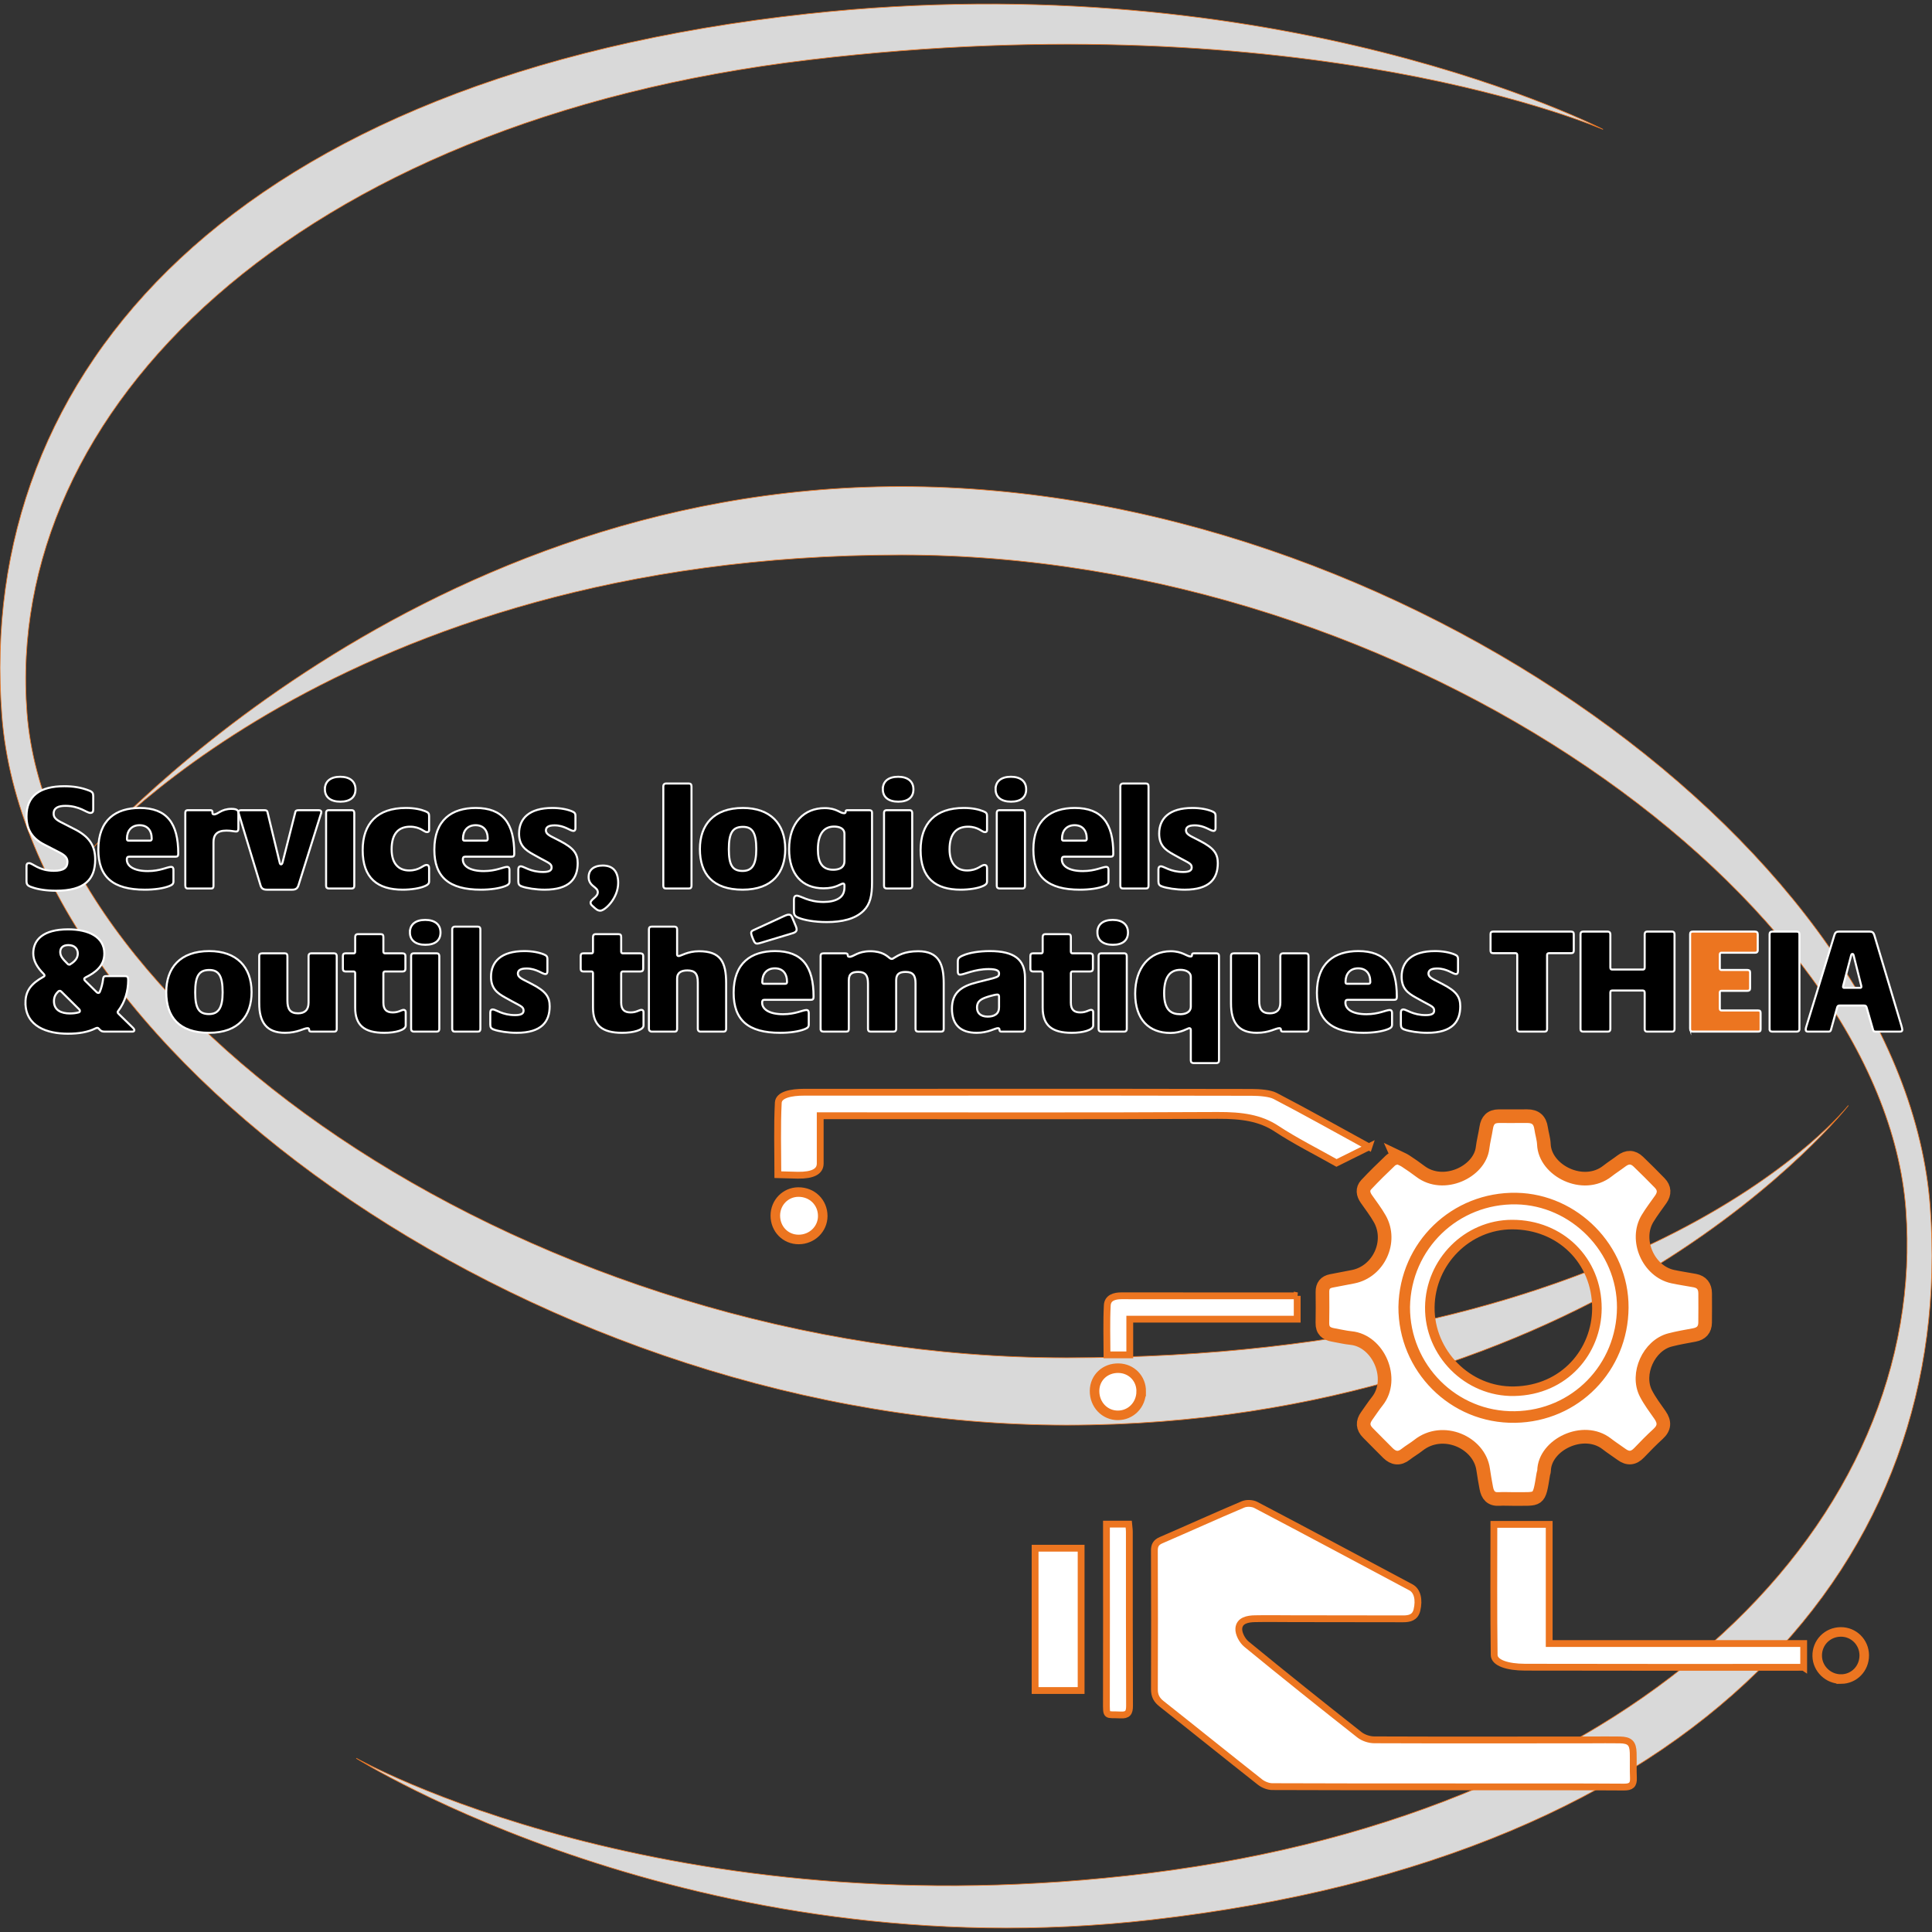 <?xml version="1.0" encoding="UTF-8"?><svg id="Calque_1" xmlns="http://www.w3.org/2000/svg" viewBox="0 0 2834.65 2834.65"><rect x="0" y="0" width="2834.65" height="2834.65" fill="#333333" stroke="none"/><defs><style>.cls-1,.cls-2{stroke:#fff;stroke-width:3px;}.cls-3,.cls-2,.cls-4,.cls-5,.cls-6,.cls-7{stroke-miterlimit:10;}.cls-3,.cls-4,.cls-5,.cls-6,.cls-7{stroke:#ec7520;}.cls-3,.cls-8{fill:none;}.cls-3,.cls-7{stroke-width:14px;}.cls-2{fill:#ec7520;}.cls-4{stroke-width:20px;}.cls-4,.cls-6,.cls-7{fill:#fff;}.cls-5{fill:#d9d9d9;}.cls-6{stroke-width:10px;}</style></defs><path class="cls-5" d="m1322.08,814.21c752.21,0,1440.84,509.49,1474.22,960.64,33.38,451.76-380.45,882.38-1109.7,973.38-707.78,88.3-1163.89-168.52-1163.89-168.52,0,0,496.12,313.81,1167.11,237.01,809.94-92.67,1180.25-530.53,1142.17-1045.99-38.08-514.84-777.6-1056.91-1509.9-1056.91S122.75,1259.07,122.75,1259.07c0,0,370.93-444.86,1199.33-444.86Z"/><path class="cls-5" d="m1564.8,1992.14c-389.12,0-761.77-125.27-1041.46-306.14C243.65,1505.14,56.93,1268.67,39.66,1046.29c-17.27-222.46,81.14-439.7,278.16-612.52,197.02-172.82,492.65-301.23,869.82-346.02,366.16-43.48,657.24-17.96,856.77,18.44,199.54,36.4,307.53,83.66,307.53,83.66,0,0-118.35-61.29-323.48-113.13-205.13-51.84-497.03-94.23-844.12-56.41-418.93,45.64-724.19,176.24-919.78,358.89C68.97,561.85-16.96,796.55,2.76,1050.37c19.7,253.73,220.79,513.87,511.67,710.58,290.88,196.71,671.54,329.99,1050.38,329.99s677.59-117.23,866.66-234.47c189.07-117.23,280.43-234.47,280.43-234.47,0,0-72.51,92.53-252.15,185.07-179.64,92.53-466.41,185.07-894.94,185.07Z"/><path class="cls-1" d="m47.03,1301.83c-6.6-2.2-8.14-3.96-8.14-9.46v-21.56c0-2.86.88-4.4,3.74-4.4,5.5,0,14.08,11.22,36.52,11.22,14.3,0,19.8-4.62,19.8-13.2,0-6.16-3.96-9.9-12.76-14.3l-21.34-11c-17.82-9.02-25.96-22.44-25.96-41.58,0-29.7,19.58-44,55.44-44,12.76,0,24.86,1.76,36.96,6.6,4.4,1.76,5.5,3.74,5.5,8.14v19.14c0,3.08-.66,5.28-4.4,5.28-5.06,0-15.62-10.34-36.3-10.34-10.12,0-17.38,2.64-17.38,11.44,0,5.72,3.3,9.02,13.42,13.86l14.96,7.7c24.2,11.66,32.56,25.52,32.56,45.76,0,29.48-15.84,45.76-57.42,45.76-13.86,0-25.74-1.76-35.2-5.06Z"/><path class="cls-1" d="m144.27,1246.61c0-44,25.96-61.16,60.72-61.16,39.82,0,56.54,22.44,56.54,66.88,0,3.3-.88,4.62-3.96,4.62h-67.98c-2.64,0-3.52,1.1-3.52,4.18,0,9.68,10.56,16.94,30.8,16.94,18.04,0,28.82-6.16,34.1-6.16,2.64,0,3.52,1.76,3.52,4.4v16.94c0,3.3-1.54,5.06-6.16,6.82-8.36,3.3-21.12,5.28-35.86,5.28-46.86,0-68.2-18.7-68.2-58.74Zm75.46-13.2c2.2,0,2.86-.88,2.86-2.86,0-12.54-6.6-19.8-17.82-19.8-11.88,0-18.48,8.14-18.48,19.58,0,2.2.22,3.08,2.42,3.08h31.02Z"/><path class="cls-1" d="m271.87,1299.63v-106.92c0-2.64,1.1-3.96,3.3-3.96h33.44c2.42,0,3.08.66,3.08,3.3,0,1.54,0,2.86,2.42,2.86,5.5,0,10.56-8.14,25.52-8.14,9.02,0,10.12,2.86,10.12,6.6v22.44c0,2.42-.88,4.18-3.3,4.18-3.3,0-6.82-1.32-14.3-1.32-14.3,0-18.92,6.6-18.92,17.16v63.8c0,2.64-.88,3.96-3.08,3.96h-34.98c-1.76,0-3.3-1.32-3.3-3.96Z"/><path class="cls-1" d="m382.31,1299.19l-31.68-104.5c-.44-1.32-.66-2.2-.66-3.08,0-1.76,1.1-2.86,3.74-2.86h34.54c2.64,0,3.74.88,4.18,2.64l17.82,73.7c.44,2.64,1.32,3.08,2.2,3.08s1.54-.66,2.2-3.08l18.7-73.7c.44-1.76,1.54-2.64,4.62-2.64h29.7c2.64,0,3.74,1.1,3.74,2.86,0,.88-.22,1.76-.88,3.52l-32.56,103.62c-1.54,4.84-4.18,6.6-9.24,6.6h-37.18c-5.28,0-7.92-1.76-9.24-6.16Z"/><path class="cls-1" d="m476.69,1157.95c0-11.44,8.14-18.26,22.44-18.26s22.44,6.82,22.44,18.48-7.92,18.04-22.22,18.04-22.66-6.6-22.66-18.26Zm1.76,141.68v-106.92c0-1.98.66-3.96,3.96-3.96h33.66c2.86,0,3.74,1.98,3.74,4.18v106.7c0,2.64-1.32,3.96-3.74,3.96h-33.66c-2.42,0-3.96-1.32-3.96-3.96Z"/><path class="cls-1" d="m532.12,1247.27c0-39.38,21.78-61.82,63.36-61.82,12.98,0,22,2.2,28.6,4.84,4.62,1.76,5.5,3.52,5.5,7.04v20.46c0,2.42-1.1,3.08-3.3,3.08-4.18,0-9.46-7.92-24.64-7.92-16.28,0-27.06,9.46-27.06,33.22,0,20.9,10.34,31.02,25.74,31.02s20.46-8.14,25.52-8.14c2.42,0,3.74,1.54,3.74,4.84v19.36c0,3.3-1.98,5.06-6.16,6.82-7.26,3.3-20.02,5.28-32.56,5.28-36.96,0-58.74-16.94-58.74-58.08Z"/><path class="cls-1" d="m637.28,1246.61c0-44,25.96-61.16,60.72-61.16,39.82,0,56.54,22.44,56.54,66.88,0,3.3-.88,4.62-3.96,4.62h-67.98c-2.64,0-3.52,1.1-3.52,4.18,0,9.68,10.56,16.94,30.8,16.94,18.04,0,28.82-6.16,34.1-6.16,2.64,0,3.52,1.76,3.52,4.4v16.94c0,3.3-1.54,5.06-6.16,6.82-8.36,3.3-21.12,5.28-35.86,5.28-46.86,0-68.2-18.7-68.2-58.74Zm75.46-13.2c2.2,0,2.86-.88,2.86-2.86,0-12.54-6.6-19.8-17.82-19.8-11.88,0-18.48,8.14-18.48,19.58,0,2.2.22,3.08,2.42,3.08h31.02Z"/><path class="cls-1" d="m765.98,1300.73c-4.18-1.54-5.5-3.3-5.5-7.7v-17.38c0-3.3,1.54-4.62,3.74-4.62,4.18,0,14.08,8.36,32.56,8.36,8.58,0,12.54-1.98,12.54-6.6,0-5.5-3.96-6.6-16.5-13.42l-10.34-5.72c-12.1-6.6-20.9-13.64-20.9-30.58,0-22.22,14.96-37.62,48.84-37.62,11.88,0,21.56,1.98,28.6,4.84,3.52,1.54,5.28,2.64,5.28,6.82v17.6c0,2.64-.66,4.4-3.08,4.4-4.4,0-13.2-8.14-27.5-8.14-9.24,0-12.76,2.86-12.76,7.48,0,5.06,5.5,7.7,12.98,11.44l7.26,3.74c21.12,10.78,26.4,19.36,26.4,32.78,0,22.44-11.66,38.94-48.4,38.94-12.98,0-26.18-2.2-33.22-4.62Z"/><path class="cls-1" d="m873.34,1332.85l-2.64-2.42c-3.3-2.64-4.18-4.18-4.18-5.94,0-5.06,10.56-8.14,10.56-15.4,0-3.74-2.42-5.5-6.16-8.58-5.5-4.18-7.26-8.8-7.26-13.64,0-11.22,8.36-16.94,20.68-16.94,14.74,0,22.66,8.36,22.66,25.52,0,22.44-19.36,40.7-26.18,40.7-1.98,0-4.18-.44-7.48-3.3Z"/><path class="cls-1" d="m973.22,1299.41v-145.64c0-2.86,1.76-4.18,3.74-4.18h33.88c2.42,0,3.74,1.32,3.74,4.4v145.42c0,2.86-1.1,4.18-3.74,4.18h-33.88c-2.42,0-3.74-1.32-3.74-4.18Z"/><path class="cls-1" d="m1026.9,1245.73c0-35.42,20.02-60.28,63.14-60.28,39.82,0,62.04,22.88,62.04,60.28,0,34.1-18.48,59.62-62.48,59.62s-62.7-23.32-62.7-59.62Zm82.72.22c0-24.86-6.16-32.78-19.58-32.78-15.18,0-20.68,8.8-20.68,32.78s5.72,31.9,20.24,31.9c13.64,0,20.02-8.8,20.02-31.9Z"/><path class="cls-1" d="m1171.88,1346.71c-5.94-2.42-7.04-4.62-7.04-10.34v-16.28c0-3.74,1.32-5.94,4.18-5.94,5.72,0,16.94,9.24,39.38,9.24,8.36,0,16.72-1.54,22.44-5.28,5.94-3.74,8.14-9.46,8.14-16.28v-2.42c0-1.98-.44-3.08-1.98-3.08-3.52,0-10.12,7.04-28.6,7.04-31.9,0-50.6-21.12-50.6-57.42,0-39.38,22.44-60.28,52.14-60.28,17.82,0,22.22,7.48,28.38,7.48,1.32,0,2.42-.44,2.42-1.98s.44-2.42,2.2-2.42h32.78c2.64,0,3.74,1.32,3.74,3.74v102.08c0,19.36-2.64,31.9-12.32,41.58-12.32,12.32-31.9,16.72-54.12,16.72-18.7,0-33.44-3.08-41.14-6.16Zm67.1-83.38v-39.82c0-8.14-7.48-10.78-15.18-10.78-12.76,0-23.76,7.92-23.76,33.66,0,18.26,5.72,29.7,22.44,29.7,7.48,0,16.5-2.2,16.5-12.76Z"/><path class="cls-1" d="m1295.29,1157.95c0-11.44,8.14-18.26,22.44-18.26s22.44,6.82,22.44,18.48-7.92,18.04-22.22,18.04-22.66-6.6-22.66-18.26Zm1.76,141.68v-106.92c0-1.98.66-3.96,3.96-3.96h33.66c2.86,0,3.74,1.98,3.74,4.18v106.7c0,2.64-1.32,3.96-3.74,3.96h-33.66c-2.42,0-3.96-1.32-3.96-3.96Z"/><path class="cls-1" d="m1350.73,1247.27c0-39.38,21.78-61.82,63.36-61.82,12.98,0,22,2.2,28.6,4.84,4.62,1.76,5.5,3.52,5.5,7.04v20.46c0,2.42-1.1,3.08-3.3,3.08-4.18,0-9.46-7.92-24.64-7.92-16.28,0-27.06,9.46-27.06,33.22,0,20.9,10.34,31.02,25.74,31.02s20.46-8.14,25.52-8.14c2.42,0,3.74,1.54,3.74,4.84v19.36c0,3.3-1.98,5.06-6.16,6.82-7.26,3.3-20.02,5.28-32.56,5.28-36.96,0-58.74-16.94-58.74-58.08Z"/><path class="cls-1" d="m1460.73,1157.95c0-11.44,8.14-18.26,22.44-18.26s22.44,6.82,22.44,18.48-7.92,18.04-22.22,18.04-22.66-6.6-22.66-18.26Zm1.76,141.68v-106.92c0-1.98.66-3.96,3.96-3.96h33.66c2.86,0,3.74,1.98,3.74,4.18v106.7c0,2.64-1.32,3.96-3.74,3.96h-33.66c-2.42,0-3.96-1.32-3.96-3.96Z"/><path class="cls-1" d="m1516.17,1246.61c0-44,25.96-61.16,60.72-61.16,39.82,0,56.54,22.44,56.54,66.88,0,3.3-.88,4.62-3.96,4.62h-67.98c-2.64,0-3.52,1.1-3.52,4.18,0,9.68,10.56,16.94,30.8,16.94,18.04,0,28.82-6.16,34.1-6.16,2.64,0,3.52,1.76,3.52,4.4v16.94c0,3.3-1.54,5.06-6.16,6.82-8.36,3.3-21.12,5.28-35.86,5.28-46.86,0-68.2-18.7-68.2-58.74Zm75.46-13.2c2.2,0,2.86-.88,2.86-2.86,0-12.54-6.6-19.8-17.82-19.8-11.88,0-18.48,8.14-18.48,19.58,0,2.2.22,3.08,2.42,3.08h31.02Z"/><path class="cls-1" d="m1643.77,1299.41v-145.64c0-2.86,1.76-4.18,3.74-4.18h33.88c2.42,0,3.74,1.32,3.74,4.4v145.42c0,2.86-1.1,4.18-3.74,4.18h-33.88c-2.42,0-3.74-1.32-3.74-4.18Z"/><path class="cls-1" d="m1705.15,1300.73c-4.18-1.54-5.5-3.3-5.5-7.7v-17.38c0-3.3,1.54-4.62,3.74-4.62,4.18,0,14.08,8.36,32.56,8.36,8.58,0,12.54-1.98,12.54-6.6,0-5.5-3.96-6.6-16.5-13.42l-10.34-5.72c-12.1-6.6-20.9-13.64-20.9-30.58,0-22.22,14.96-37.62,48.84-37.62,11.88,0,21.56,1.98,28.6,4.84,3.52,1.54,5.28,2.64,5.28,6.82v17.6c0,2.64-.66,4.4-3.08,4.4-4.4,0-13.2-8.14-27.5-8.14-9.24,0-12.76,2.86-12.76,7.48,0,5.06,5.5,7.7,12.98,11.44l7.26,3.74c21.12,10.78,26.4,19.36,26.4,32.78,0,22.44-11.66,38.94-48.4,38.94-12.98,0-26.18-2.2-33.22-4.62Z"/><path class="cls-1" d="m37.36,1471.13c0-17.16,8.14-27.72,25.74-37.62,1.32-.66,2.2-1.32,2.2-2.2s-.44-1.54-1.1-2.2c-10.12-10.12-15.4-19.8-15.4-30.36,0-20.02,14.74-35.2,51.04-35.2,30.14,0,53.24,11,53.24,35.42,0,18.26-12.98,27.94-27.72,35.2-1.1.66-1.76,1.32-1.76,2.2s.22,1.54,1.1,2.42l17.16,16.94c.88.88,1.54,1.1,2.42,1.1,1.1,0,1.76-.66,2.2-1.76,2.42-5.72,3.96-12.1,4.84-18.92.22-1.76.66-3.96,4.18-3.96h27.72c3.96,0,4.84,1.32,4.84,5.94,0,16.06-4.62,31.68-14.3,44.66-.66.88-1.1,1.32-1.1,2.2,0,1.1.66,1.76,1.32,2.42l19.36,18.92c2.64,2.42,3.74,3.96,3.74,5.06,0,1.54-1.1,2.2-3.08,2.2h-40.7c-3.3,0-4.62-.66-6.82-2.64l-1.32-1.54c-.88-.88-1.54-1.32-2.42-1.32-.66,0-1.54.22-2.42.66-11.44,5.72-24.86,7.92-40.92,7.92-29.7,0-62.04-10.34-62.04-45.54Zm77.88,14.3c1.32-.44,1.98-.88,1.98-2.2,0-.88-.22-1.54-1.1-2.42l-26.18-25.96c-.66-.66-1.32-1.1-2.42-1.1-.88,0-1.54.44-2.2,1.1-3.74,3.52-6.16,7.92-6.16,14.08,0,13.64,11.22,18.04,23.32,18.04,4.4,0,8.8-.44,12.76-1.54Zm-11.44-71.06c6.16-3.96,10.34-8.58,10.34-15.4s-4.62-12.32-13.86-12.32c-7.92,0-11.88,3.96-11.88,10.12s3.52,10.12,10.56,17.16c.88.88,1.32,1.32,2.42,1.32.88,0,1.54-.44,2.42-.88Z"/><path class="cls-1" d="m243.93,1455.73c0-35.42,20.02-60.28,63.14-60.28,39.82,0,62.04,22.88,62.04,60.28,0,34.1-18.48,59.62-62.48,59.62s-62.7-23.32-62.7-59.62Zm82.72.22c0-24.86-6.16-32.78-19.58-32.78-15.18,0-20.68,8.8-20.68,32.78s5.72,31.9,20.24,31.9c13.64,0,20.02-8.8,20.02-31.9Z"/><path class="cls-1" d="m380.33,1472.01v-69.3c0-2.42,1.1-3.96,4.18-3.96h33.44c2.64,0,3.74,1.54,3.74,3.96v65.34c0,12.76,4.18,18.7,15.62,18.7,9.68,0,15.4-4.84,15.4-15.62v-68.42c0-2.42,1.32-3.96,3.74-3.96h33.66c2.64,0,3.96,1.54,3.96,3.96v106.92c0,2.86-1.32,3.96-3.74,3.96h-33.66c-2.42,0-3.08-1.1-3.08-2.42,0-1.76-.66-2.64-2.2-2.64-5.72,0-14.52,6.82-33.22,6.82-27.06,0-37.84-15.4-37.84-43.34Z"/><path class="cls-1" d="m521.13,1478.39v-50.38c0-1.76-.88-2.64-2.42-2.64h-11.66c-2.64,0-3.96-1.32-3.96-4.18v-18.48c0-2.86,1.32-3.96,3.96-3.96h11.66c1.54,0,2.42-.44,2.42-2.64v-21.12c0-3.08,1.54-4.4,3.96-4.4h33.22c3.3,0,4.18,1.32,4.18,4.4v21.12c0,2.2,1.32,2.64,2.64,2.64h25.3c3.08,0,4.4,1.54,4.4,3.96v18.48c0,2.86-1.32,4.18-4.4,4.18h-25.3c-1.32,0-2.64.66-2.64,2.64v43.12c0,10.56,5.06,14.3,13.86,14.3s12.32-3.74,15.84-3.74c1.54,0,3.08.88,3.08,3.3v19.58c0,6.82-15.18,10.78-31.46,10.78-29.26,0-42.68-11-42.68-36.96Z"/><path class="cls-1" d="m601.43,1367.95c0-11.44,8.14-18.26,22.44-18.26s22.44,6.82,22.44,18.48-7.92,18.04-22.22,18.04-22.66-6.6-22.66-18.26Zm1.76,141.68v-106.92c0-1.98.66-3.96,3.96-3.96h33.66c2.86,0,3.74,1.98,3.74,4.18v106.7c0,2.64-1.32,3.96-3.74,3.96h-33.66c-2.42,0-3.96-1.32-3.96-3.96Z"/><path class="cls-1" d="m663.47,1509.41v-145.64c0-2.86,1.76-4.18,3.74-4.18h33.88c2.42,0,3.74,1.32,3.74,4.4v145.42c0,2.86-1.1,4.18-3.74,4.18h-33.88c-2.42,0-3.74-1.32-3.74-4.18Z"/><path class="cls-1" d="m724.85,1510.73c-4.18-1.54-5.5-3.3-5.5-7.7v-17.38c0-3.3,1.54-4.62,3.74-4.62,4.18,0,14.08,8.36,32.56,8.36,8.58,0,12.54-1.98,12.54-6.6,0-5.5-3.96-6.6-16.5-13.42l-10.34-5.72c-12.1-6.6-20.9-13.64-20.9-30.58,0-22.22,14.96-37.62,48.84-37.62,11.88,0,21.56,1.98,28.6,4.84,3.52,1.54,5.28,2.64,5.28,6.82v17.6c0,2.64-.66,4.4-3.08,4.4-4.4,0-13.2-8.14-27.5-8.14-9.24,0-12.76,2.86-12.76,7.48,0,5.06,5.5,7.7,12.98,11.44l7.26,3.74c21.12,10.78,26.4,19.36,26.4,32.78,0,22.44-11.66,38.94-48.4,38.94-12.98,0-26.18-2.2-33.22-4.62Z"/><path class="cls-1" d="m870.04,1478.39v-50.38c0-1.76-.88-2.64-2.42-2.64h-11.66c-2.64,0-3.96-1.32-3.96-4.18v-18.48c0-2.86,1.32-3.96,3.96-3.96h11.66c1.54,0,2.42-.44,2.42-2.64v-21.12c0-3.08,1.54-4.4,3.96-4.4h33.22c3.3,0,4.18,1.32,4.18,4.4v21.12c0,2.2,1.32,2.64,2.64,2.64h25.3c3.08,0,4.4,1.54,4.4,3.96v18.48c0,2.86-1.32,4.18-4.4,4.18h-25.3c-1.32,0-2.64.66-2.64,2.64v43.12c0,10.56,5.06,14.3,13.86,14.3s12.32-3.74,15.84-3.74c1.54,0,3.08.88,3.08,3.3v19.58c0,6.82-15.18,10.78-31.46,10.78-29.26,0-42.68-11-42.68-36.96Z"/><path class="cls-1" d="m952.1,1509.63v-146.08c0-2.64,1.32-3.96,3.96-3.96h33.66c2.42,0,3.74,1.32,3.74,3.96v36.3c0,1.76.22,2.86,2.42,2.86,3.08,0,13.2-7.04,29.7-7.04,31.68,0,39.82,15.62,39.82,46.86v66.88c0,2.42-.88,4.18-3.96,4.18h-33.88c-2.42,0-3.74-1.76-3.74-3.96v-68.2c0-12.98-4.4-17.6-15.4-17.6-8.36,0-14.96,2.86-14.96,11.88v73.92c0,2.2-.88,3.96-3.52,3.96h-33.66c-2.64,0-4.18-1.76-4.18-3.96Z"/><path class="cls-1" d="m1076.4,1456.61c0-44,25.96-61.16,60.72-61.16,39.82,0,56.54,22.44,56.54,66.88,0,3.3-.88,4.62-3.96,4.62h-67.98c-2.64,0-3.52,1.1-3.52,4.18,0,9.68,10.56,16.94,30.8,16.94,18.04,0,28.82-6.16,34.1-6.16,2.64,0,3.52,1.76,3.52,4.4v16.94c0,3.3-1.54,5.06-6.16,6.82-8.36,3.3-21.12,5.28-35.86,5.28-46.86,0-68.2-18.7-68.2-58.74Zm29.7-76.12c-1.98-4.18-3.96-9.46-3.96-11.44s.66-3.08,3.08-4.18l44.44-20.46c4.84-2.2,6.16-2.42,7.7-2.42,3.08,0,3.96,1.76,5.5,5.5l5.06,12.1c.88,2.2.88,3.3.88,4.4,0,2.2-1.76,3.96-5.28,5.06l-46.64,14.08c-3.52,1.1-4.84,1.32-6.38,1.32-1.98,0-3.3-1.54-4.4-3.96Zm45.76,62.92c2.2,0,2.86-.88,2.86-2.86,0-12.54-6.6-19.8-17.82-19.8-11.88,0-18.48,8.14-18.48,19.58,0,2.2.22,3.08,2.42,3.08h31.02Z"/><path class="cls-1" d="m1204,1509.63v-106.92c0-2.64,1.1-3.96,4.4-3.96h31.9c2.64,0,3.52,1.1,3.52,2.64,0,1.76.66,2.42,2.64,2.42,6.16,0,11.88-8.14,30.36-8.14s25.3,7.7,28.38,9.9c1.1.88,1.98,1.32,3.08,1.32,1.32,0,2.2-.44,3.96-1.76,5.5-3.3,14.74-9.46,34.98-9.46,30.36,0,37.4,19.14,37.4,46.86v67.1c0,2.64-1.1,3.96-3.96,3.96h-33.22c-2.86,0-4.18-1.32-4.18-3.96v-67.1c0-10.78-3.3-16.5-14.3-16.5-7.7,0-14.08,1.76-14.08,12.32v71.28c0,2.64-1.32,3.96-3.96,3.96h-33.44c-2.86,0-3.96-1.32-3.96-3.96v-66.66c0-11.22-3.52-16.94-14.08-16.94-7.92,0-14.08,1.76-14.08,12.32v71.28c0,2.64-.88,3.96-3.74,3.96h-33.22c-3.08,0-4.4-1.32-4.4-3.96Z"/><path class="cls-1" d="m1396.72,1479.93c0-23.32,13.2-32.78,36.96-38.72l22.66-5.72c8.36-2.42,9.46-3.52,9.46-7.04v-.44c0-3.08-2.2-6.16-15.18-6.16-20.9,0-36.3,8.14-41.8,8.14-2.64,0-3.52-1.54-3.52-4.84v-13.64c0-3.74,0-6.6,7.7-9.68,9.02-3.96,23.32-6.38,39.38-6.38,35.42,0,51.48,12.1,51.48,38.94v75.02c0,2.42-1.1,4.18-4.4,4.18h-30.14c-1.98,0-2.86-.88-2.86-2.64s-.66-2.42-2.42-2.42c-4.18,0-14.08,6.82-31.02,6.82-23.98,0-36.3-12.1-36.3-35.42Zm64.24,8.58c3.74-2.64,4.84-6.38,4.84-11v-15.4c0-2.64-1.54-2.86-2.64-2.86-1.76,0-7.04,1.1-11.22,2.42-11.22,3.3-18.48,6.38-18.48,16.72,0,7.92,5.28,13.2,15.62,13.2,4.84,0,8.8-.88,11.88-3.08Z"/><path class="cls-1" d="m1529.82,1478.39v-50.38c0-1.76-.88-2.64-2.42-2.64h-11.66c-2.64,0-3.96-1.32-3.96-4.18v-18.48c0-2.86,1.32-3.96,3.96-3.96h11.66c1.54,0,2.42-.44,2.42-2.64v-21.12c0-3.08,1.54-4.4,3.96-4.4h33.22c3.3,0,4.18,1.32,4.18,4.4v21.12c0,2.2,1.32,2.64,2.64,2.64h25.3c3.08,0,4.4,1.54,4.4,3.96v18.48c0,2.86-1.32,4.18-4.4,4.18h-25.3c-1.32,0-2.64.66-2.64,2.64v43.12c0,10.56,5.06,14.3,13.86,14.3s12.32-3.74,15.84-3.74c1.54,0,3.08.88,3.08,3.3v19.58c0,6.82-15.18,10.78-31.46,10.78-29.26,0-42.68-11-42.68-36.96Z"/><path class="cls-1" d="m1610.11,1367.95c0-11.44,8.14-18.26,22.44-18.26s22.44,6.82,22.44,18.48-7.92,18.04-22.22,18.04-22.66-6.6-22.66-18.26Zm1.76,141.68v-106.92c0-1.98.66-3.96,3.96-3.96h33.66c2.86,0,3.74,1.98,3.74,4.18v106.7c0,2.64-1.32,3.96-3.74,3.96h-33.66c-2.42,0-3.96-1.32-3.96-3.96Z"/><path class="cls-1" d="m1747.17,1555.83v-44.44c0-1.76-.66-2.86-2.2-2.86-2.2,0-11.88,7.04-27.72,7.04-31.24,0-51.7-19.58-51.7-57.64s21.12-62.26,52.14-62.26c16.94,0,23.76,7.7,29.04,7.7,1.54,0,2.2-.44,2.2-2.2s.66-2.42,2.86-2.42h33.22c2.2,0,3.52,1.54,3.52,3.96v153.12c0,2.64-1.32,3.96-3.74,3.96h-33.66c-2.42,0-3.96-1.32-3.96-3.96Zm0-79.2v-43.12c0-7.48-7.7-10.56-15.18-10.56-16.06,0-23.98,11.44-23.98,34.32,0,25.3,10.78,30.8,23.76,30.8,6.38,0,15.4-2.2,15.4-11.44Z"/><path class="cls-1" d="m1806.13,1472.01v-69.3c0-2.42,1.1-3.96,4.18-3.96h33.44c2.64,0,3.74,1.54,3.74,3.96v65.34c0,12.76,4.18,18.7,15.62,18.7,9.68,0,15.4-4.84,15.4-15.62v-68.42c0-2.42,1.32-3.96,3.74-3.96h33.66c2.64,0,3.96,1.54,3.96,3.96v106.92c0,2.86-1.32,3.96-3.74,3.96h-33.66c-2.42,0-3.08-1.1-3.08-2.42,0-1.76-.66-2.64-2.2-2.64-5.72,0-14.52,6.82-33.22,6.82-27.06,0-37.84-15.4-37.84-43.34Z"/><path class="cls-1" d="m1932.19,1456.61c0-44,25.96-61.16,60.72-61.16,39.82,0,56.54,22.44,56.54,66.88,0,3.3-.88,4.62-3.96,4.62h-67.98c-2.64,0-3.52,1.1-3.52,4.18,0,9.68,10.56,16.94,30.8,16.94,18.04,0,28.82-6.16,34.1-6.16,2.64,0,3.52,1.76,3.52,4.4v16.94c0,3.3-1.54,5.06-6.16,6.82-8.36,3.3-21.12,5.28-35.86,5.28-46.86,0-68.2-18.7-68.2-58.74Zm75.46-13.2c2.2,0,2.86-.88,2.86-2.86,0-12.54-6.6-19.8-17.82-19.8-11.88,0-18.48,8.14-18.48,19.58,0,2.2.22,3.08,2.42,3.08h31.02Z"/><path class="cls-1" d="m2060.89,1510.73c-4.18-1.54-5.5-3.3-5.5-7.7v-17.38c0-3.3,1.54-4.62,3.74-4.62,4.18,0,14.08,8.36,32.56,8.36,8.58,0,12.54-1.98,12.54-6.6,0-5.5-3.96-6.6-16.5-13.42l-10.34-5.72c-12.1-6.6-20.9-13.64-20.9-30.58,0-22.22,14.96-37.62,48.84-37.62,11.88,0,21.56,1.98,28.6,4.84,3.52,1.54,5.28,2.64,5.28,6.82v17.6c0,2.64-.66,4.4-3.08,4.4-4.4,0-13.2-8.14-27.5-8.14-9.24,0-12.76,2.86-12.76,7.48,0,5.06,5.5,7.7,12.98,11.44l7.26,3.74c21.12,10.78,26.4,19.36,26.4,32.78,0,22.44-11.66,38.94-48.4,38.94-12.98,0-26.18-2.2-33.22-4.62Z"/><path class="cls-1" d="m2226.11,1509.85v-108.46c0-1.98-.88-2.86-2.42-2.86h-32.78c-2.86,0-3.96-1.32-3.96-3.96v-23.76c0-2.86,1.1-3.96,3.96-3.96h114.18c2.86,0,3.96,1.32,3.96,3.96v23.76c0,2.64-1.1,3.96-3.96,3.96h-32.56c-1.76,0-2.64.88-2.64,2.86v108.46c0,2.64-1.32,3.74-3.74,3.74h-36.3c-2.42,0-3.74-1.1-3.74-3.74Z"/><path class="cls-1" d="m2318.94,1509.85v-139.04c0-2.64,1.32-3.96,3.96-3.96h36.08c2.2,0,3.74,1.32,3.74,3.96v48.4c0,2.64.88,3.3,2.86,3.3h44.66c1.98,0,2.86-.66,2.86-3.3v-48.4c0-2.64,1.32-3.96,3.52-3.96h36.74c2.2,0,3.52,1.32,3.52,3.96v139.04c0,2.64-1.32,3.74-3.52,3.74h-36.74c-2.2,0-3.52-1.1-3.52-3.74v-53.24c0-2.64-1.32-3.3-2.86-3.3h-44.66c-1.98,0-2.86.66-2.86,3.3v53.24c0,2.64-1.32,3.74-3.74,3.74h-36.08c-2.64,0-3.96-1.1-3.96-3.74Z"/><path class="cls-2" d="m2479.76,1509.85v-138.82c0-3.08,1.1-4.18,3.96-4.18h90.86c2.86,0,4.4,1.1,4.4,3.96v23.1c0,3.08-1.54,3.96-4.4,3.96h-49.06c-1.32,0-2.2.88-2.2,2.64v20.24c0,1.54.88,2.42,2.42,2.42h38.06c2.64,0,3.96,1.1,3.96,3.74v23.1c0,2.64-1.32,3.74-3.96,3.74h-38.06c-1.54,0-2.42.88-2.42,2.64v23.1c0,2.2.88,3.08,2.64,3.08h53.46c3.08,0,3.74,1.32,3.74,3.96v23.32c0,2.64-.66,3.74-3.74,3.74h-95.7c-2.86,0-3.96-1.32-3.96-3.74Z"/><path class="cls-1" d="m2596.36,1509.85v-139.04c0-2.64,1.32-3.96,4.18-3.96h35.64c2.64,0,3.96,1.32,3.96,3.96v139.04c0,2.64-1.76,3.74-3.96,3.74h-35.86c-2.64,0-3.96-1.1-3.96-3.74Z"/><path class="cls-1" d="m2649.38,1510.95c0-1.1.22-1.98.44-3.3l41.8-136.18c1.1-3.52,3.08-4.62,6.6-4.62h45.1c3.74,0,5.5,1.54,6.6,4.84l39.82,133.1c.66,2.2,1.32,4.84,1.32,6.16,0,1.76-.88,2.64-3.74,2.64h-35.42c-2.2,0-3.3-.88-3.74-2.64l-9.24-32.12c-.88-3.08-1.54-3.52-4.62-3.52h-34.98c-2.42,0-3.3.66-3.96,3.3l-9.02,32.56c-.66,1.98-1.76,2.42-3.52,2.42h-29.92c-2.42,0-3.52-.88-3.52-2.64Zm79.86-61.6c1.1,0,1.76-.44,1.76-1.54,0-.88-.22-2.2-.66-3.52l-10.56-42.02c-.44-1.76-.66-2.64-1.98-2.64-1.1,0-1.54,1.1-1.98,2.86l-11,42.02c-.44,1.54-.66,2.64-.66,3.3,0,1.1.66,1.54,1.54,1.54h23.54Z"/><path class="cls-8" d="m1201.16,2948.38c0-548.26,0-1096.52,0-1644.79,545.73,0,1091.46,0,1637.19,0,0,548.26,0,1096.52,0,1644.79-545.73,0-1091.46,0-1637.19,0Zm922.27-326.74v.08c18.97,0,37.94,0,56.91,0,67.45.02,134.91-.16,202.36.29,10.5.07,14.37-3.28,13.89-13.6-.58-12.2,0-24.45-.35-36.67-.39-14.08-5.05-18.63-19.51-18.91-14.33-.27-28.66-.03-42.99-.02-105.8.07-211.6.29-317.4-.11-7.37-.03-16.11-2.94-21.87-7.48-55.61-43.81-110.93-87.99-165.65-132.9-6.18-5.07-11.82-15.59-11.21-23.05.97-11.88,13.1-14.07,23.57-14.28,18.11-.36,36.24-.05,54.36-.02,54.36.08,108.72.2,163.08.21,9.34,0,17.66-1.8,20.34-12.86,3.69-15.24.55-28.35-8.8-33.33-75.77-40.45-151.51-80.97-227.55-120.91-5.09-2.68-13.46-3.06-18.74-.82-40.31,17.04-80.16,35.18-120.35,52.52-7.35,3.17-9.81,7.51-9.79,15.23.25,67.86.34,135.73.05,203.59-.04,9.4,3.18,15.45,10.47,21.21,48.27,38.12,96.12,76.79,144.44,114.85,4.83,3.81,11.93,6.66,18,6.69,85.58.43,171.16.29,256.75.29Zm-72.79-923.92c-3.73,1.64-7.82,2.34-10.33,4.72-12.19,11.6-24.25,23.38-35.75,35.66-6,6.4-4.81,13.84.08,20.86,6.73,9.67,14.01,19.04,19.78,29.27,18.85,33.38-1.65,77.48-39.09,84.93-10.73,2.14-21.5,4.06-32.23,6.2-8.71,1.74-12.9,7.08-12.82,16.06.14,15.17.27,30.35-.07,45.52-.25,11.09,5.7,15.96,15.7,17.65,8.72,1.47,17.35,3.7,26.13,4.55,40.6,3.93,64.67,60.23,38.62,92.81-5.51,6.9-10.31,14.37-15.48,21.54-6.38,8.85-5.97,17.05,1.9,24.87,9.87,9.8,19.44,19.89,29.39,29.61,8,7.81,16.59,9.15,25.95,1.74,5.93-4.7,12.64-8.42,18.56-13.13,35.75-28.41,89.47-4.41,95.07,35.27,1.29,9.17,2.96,18.28,4.63,27.39,1.9,10.34,7.03,16.84,18.76,16.06,6.71-.44,13.48.07,20.23,0,39.34-.36,38.08,4.49,44.64-36.47.27-1.66,1.09-3.28,1.12-4.92.67-38.24,57.92-66.09,92.05-39.44,6.97,5.44,14.47,10.17,21.61,15.4,9.34,6.85,17.66,6.16,25.76-2.33,9.02-9.45,18.16-18.81,27.81-27.6,9.56-8.72,10.07-17.52,2.89-27.84-7.21-10.35-14.94-20.52-20.67-31.68-14.7-28.63,4.23-70.36,35.22-78.44,11.79-3.07,23.87-5.1,35.86-7.34,10.18-1.9,15.66-7.77,15.78-18.12.18-14.33.14-28.66.04-42.99-.07-10.21-4.95-16.75-15.22-18.67-10.75-2.01-21.6-3.52-32.28-5.82-35.85-7.69-56.01-53.96-37.03-85.27,5.88-9.71,12.81-18.79,19.37-28.08,5.97-8.47,5.62-16.66-1.49-24.03-10.24-10.61-20.75-20.96-31.35-31.22-7.89-7.64-16.28-7.59-24.99-.99-6.71,5.09-13.86,9.61-20.48,14.8-35.15,27.61-91.59-.65-93.14-39.36-.32-7.91-2.96-15.7-4.08-23.61-1.7-12.01-8.34-17.78-20.45-17.67-13.91.12-27.82-.02-41.73.03-11.18.04-16.71,6.09-18.34,16.84-1.51,9.98-4.15,19.81-5.38,29.82-4.26,34.81-57.11,60.26-91.31,34.29-7.04-5.34-14.33-10.37-21.72-15.21-3.43-2.25-7.39-3.69-11.54-5.7Zm-464.41,782.63v-208.81h-67.52v208.81h67.52Zm317.02-579.12c-40.53,0-79.68,0-118.84,0-46.36,0-92.73.07-139.09-.04-10.33-.03-20.15,3-20.74,13.94-1.31,24.17-.41,48.46-.41,72.75h33.42v-52.41h245.64v-34.24Zm-279.87,334.95c0,5.99,0,10.56,0,15.14.01,81.23.18,162.47-.05,243.7-.07,25.22-.92,19.98,20.58,21.18,10.76.6,13.4-3.27,13.35-13.57-.38-85.03-.22-170.05-.28-255.08,0-3.63-.61-7.26-.98-11.38h-32.62Zm50.99-194.55c.19-18.95-14.13-33.77-33.07-34.23-19.87-.48-35.19,13.89-35.39,33.18-.21,20.23,14.94,36.13,34.34,36.04,19.02-.08,33.91-15.36,34.11-34.99Z"/><path class="cls-6" d="m2123.43,2621.64c-85.58,0-171.17.14-256.75-.29-6.06-.03-13.16-2.88-18-6.69-48.32-38.06-96.17-76.73-144.44-114.85-7.29-5.76-10.51-11.82-10.47-21.21.29-67.86.2-135.73-.05-203.59-.03-7.73,2.44-12.06,9.79-15.23,40.19-17.35,80.04-35.48,120.35-52.52,5.29-2.23,13.65-1.86,18.74.82,76.04,39.95,151.77,80.46,227.55,120.91,9.34,4.99,12.49,18.09,8.8,33.33-2.68,11.06-11,12.87-20.34,12.86-54.36,0-108.72-.13-163.08-.21-18.12-.03-36.25-.34-54.36.02-10.47.21-22.61,2.4-23.57,14.28-.61,7.46,5.03,17.98,11.21,23.05,54.72,44.91,110.05,89.09,165.65,132.9,5.76,4.54,14.5,7.46,21.87,7.48,105.8.41,211.6.19,317.4.11,14.33,0,28.67-.25,42.99.02,14.46.27,19.12,4.82,19.51,18.91.34,12.22-.23,24.47.35,36.67.49,10.32-3.39,13.67-13.89,13.6-67.45-.45-134.91-.27-202.36-.29-18.97,0-37.94,0-56.91,0v-.08Z"/><path class="cls-4" d="m2050.65,1697.72c4.15,2.01,8.1,3.45,11.54,5.7,7.39,4.84,14.69,9.87,21.72,15.21,34.2,25.96,87.05.52,91.31-34.29,1.22-10.01,3.87-19.84,5.38-29.82,1.63-10.75,7.16-16.8,18.34-16.84,13.91-.05,27.82.1,41.73-.03,12.11-.11,18.76,5.66,20.45,17.67,1.12,7.91,3.76,15.7,4.08,23.61,1.56,38.71,57.99,66.96,93.14,39.36,6.62-5.2,13.77-9.71,20.48-14.8,8.7-6.6,17.09-6.66,24.99.99,10.59,10.26,21.11,20.61,31.35,31.22,7.11,7.37,7.46,15.57,1.49,24.03-6.56,9.29-13.48,18.37-19.37,28.08-18.98,31.31,1.18,77.58,37.03,85.27,10.68,2.29,21.53,3.81,32.28,5.82,10.27,1.92,15.15,8.46,15.22,18.67.1,14.33.13,28.66-.04,42.99-.13,10.35-5.6,16.22-15.78,18.12-11.99,2.24-24.07,4.26-35.86,7.34-30.99,8.08-49.92,49.81-35.22,78.44,5.73,11.16,13.46,21.33,20.67,31.68,7.19,10.31,6.68,19.12-2.89,27.84-9.65,8.79-18.79,18.16-27.81,27.6-8.1,8.48-16.42,9.18-25.76,2.33-7.13-5.23-14.64-9.97-21.61-15.4-34.13-26.65-91.38,1.2-92.05,39.44-.03,1.65-.85,3.26-1.12,4.92-6.56,40.97-5.3,36.11-44.64,36.47-6.74.06-13.51-.45-20.23,0-11.73.77-16.86-5.72-18.76-16.06-1.67-9.11-3.34-18.23-4.63-27.39-5.6-39.68-59.32-63.69-95.07-35.27-5.92,4.71-12.62,8.43-18.56,13.13-9.36,7.41-17.95,6.07-25.95-1.74-9.95-9.72-19.52-19.81-29.39-29.61-7.88-7.82-8.28-16.02-1.9-24.87,5.17-7.17,9.97-14.64,15.48-21.54,26.04-32.58,1.98-88.87-38.62-92.81-8.77-.85-17.41-3.08-26.13-4.55-10-1.69-15.95-6.56-15.7-17.65.34-15.17.21-30.35.07-45.52-.08-8.98,4.11-14.32,12.82-16.06,10.73-2.15,21.5-4.07,32.23-6.2,37.44-7.45,57.94-51.55,39.09-84.93-5.77-10.22-13.05-19.6-19.78-29.27-4.89-7.02-6.08-14.46-.08-20.86,11.5-12.28,23.56-24.06,35.75-35.66,2.5-2.38,6.6-3.09,10.33-4.72Zm11.12,219.85c-.29,88.53,71.51,161.4,160.96,159.99,88.15-1.39,156.24-72.02,156.71-159.07.46-85.22-70.33-156.8-154.48-158.42-89.09-1.71-161.65,68.21-163.19,157.5Z"/><path class="cls-6" d="m2008.42,1682.68c-15.41,7.66-29.55,14.69-47.48,23.59-28.97-16.34-60.79-32.31-88.1-50.3-23.6-15.55-50.38-19.6-86.42-19.41-185.47.99-370.97.46-556.46.46-7.57,0-15.15,0-26.54,0,0,24.12.01,47.12,0,70.12q-.01,17.61-32.88,17.14c-9.05-.14-18.09-.47-29.28-.77,0-35.94-1.14-70.82.65-105.66.59-11.48,18.11-15.37,38.43-15.34,86.56.11,173.13-.04,259.69-.05,132.16,0,264.33-.09,396.49.28,11.64.03,26.68,1.22,34.32,5.2,46.23,24.07,90.77,49.1,137.58,74.75Z"/><path class="cls-6" d="m1586.24,2480.35h-67.52v-208.81h67.52v208.81Z"/><path class="cls-6" d="m2646.36,2446.29c-138.57,0-273.7.19-408.82-.16-26.06-.07-45.14-6.44-45.29-17.93-.86-63.55-.41-127.09-.41-191.63h81.15v174.84h373.38v34.89Z"/><path class="cls-6" d="m1903.26,1901.24v34.24h-245.64v52.41h-33.42c0-24.29-.9-48.58.41-72.75.59-10.95,10.4-13.97,20.74-13.94,46.36.12,92.73.05,139.09.04,39.15,0,78.31,0,118.84,0Z"/><path class="cls-6" d="m1623.39,2236.18h32.62c.37,4.11.98,7.74.98,11.38.06,85.03-.1,170.05.28,255.08.05,10.3-2.59,14.17-13.35,13.57-21.51-1.2-20.65,4.04-20.58-21.18.23-81.23.07-162.47.05-243.7,0-4.58,0-9.15,0-15.14Z"/><path class="cls-7" d="m1171.89,1818.57c-19.35.06-34.37-15.3-34.32-35.1.05-19.09,14.89-34.31,33.65-34.48,20.27-.19,35.9,15.09,35.93,35.14.03,19.04-15.68,34.38-35.26,34.44Z"/><path class="cls-7" d="m1674.38,2041.63c-.2,19.63-15.09,34.9-34.11,34.99-19.4.09-34.55-15.81-34.34-36.04.2-19.29,15.52-33.65,35.39-33.18,18.94.45,33.26,15.28,33.07,34.23Z"/><path class="cls-3" d="m2701.45,2463.56c-18.97.21-34.81-14.96-35.22-33.72-.43-19.61,14.91-35.33,34.6-35.47,18.96-.13,34.29,15.13,34.41,34.25.12,19.37-14.74,34.73-33.79,34.94Z"/><path class="cls-7" d="m2061.76,1917.57c1.54-89.28,74.1-159.2,163.19-157.5,84.15,1.61,154.95,73.19,154.48,158.42-.47,87.05-68.57,157.68-156.71,159.07-89.45,1.41-161.25-71.46-160.96-159.99Zm281.25,2.05c.13-70.03-53.61-123.04-124.57-122.9-65.57.13-119.75,54.53-120.59,121.09-.85,67.3,55.46,124.82,123.91,123.41,73.63-1.51,121.01-58.57,121.25-121.61Z"/></svg>